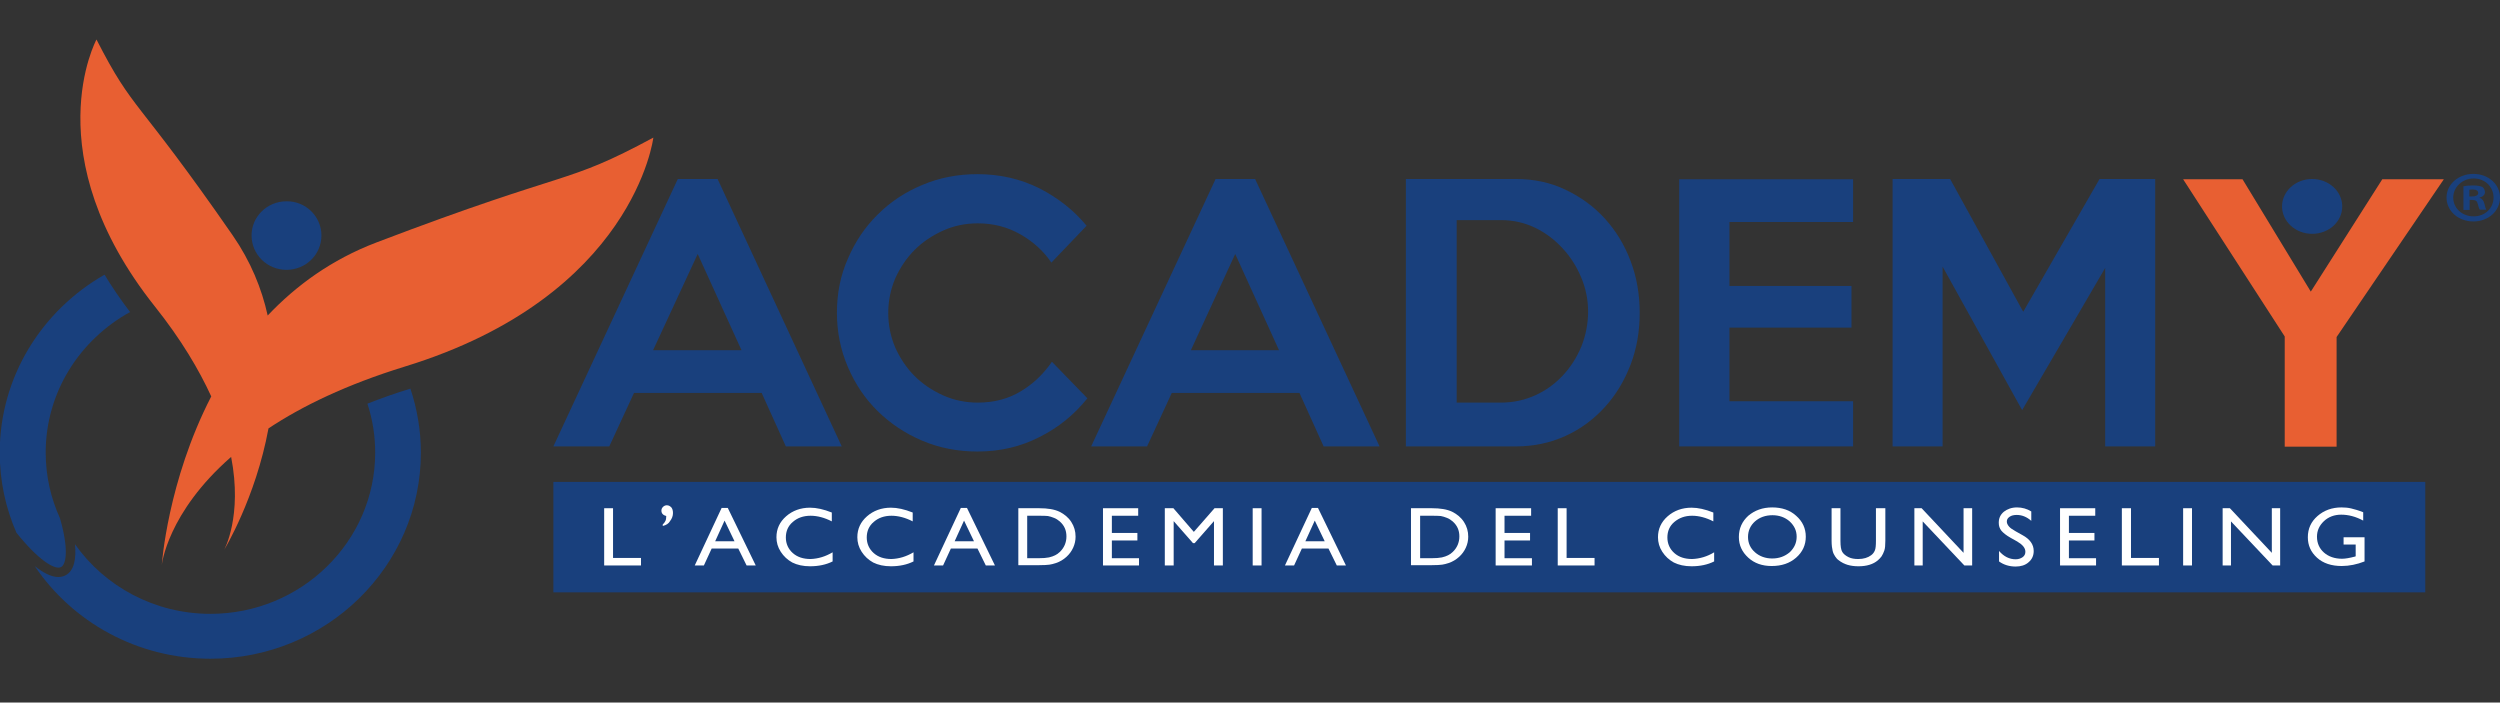<?xml version="1.0" encoding="UTF-8"?> <svg xmlns="http://www.w3.org/2000/svg" xmlns:xlink="http://www.w3.org/1999/xlink" version="1.1" id="Livello_1" x="0px" y="0px" viewBox="0 0 930.2 261.4" style="enable-background:new 0 0 930.2 261.4;" xml:space="preserve"><rect x="0" y="0" width="930.2" height="261.4" fill="#333333" stroke="none"/> <style type="text/css"> .st0{fill:#19407D;} .st1{fill:#E85F32;} .st2{fill:#FFFFFF;} </style> <g> <path class="st0" d="M313.2,166.1h-20.8l-9-19.9h-47.5l-9.2,19.9h-20.8l46.3-99.5h14.8L313.2,166.1z M275.9,130.3l-16.3-35.8 L243,130.3H275.9z"></path> <path class="st0" d="M404.6,148.2c-4.9,6.1-10.8,10.9-17.8,14.4c-7,3.6-14.7,5.4-23.1,5.4c-7.3,0-14.1-1.3-20.5-4 c-6.4-2.7-11.9-6.4-16.6-11c-4.7-4.6-8.4-10.1-11.1-16.4c-2.7-6.3-4.1-13-4.1-20.2c0-7.2,1.3-13.9,4.1-20.2 c2.7-6.3,6.4-11.8,11.1-16.4c4.7-4.7,10.3-8.4,16.6-11c6.4-2.7,13.2-4,20.5-4c8.4,0,16.1,1.8,23.1,5.3c7,3.6,12.8,8.2,17.5,13.9 l-13.1,13.7c-3-4.4-6.9-7.9-11.7-10.6c-4.8-2.7-10-4-15.7-4c-4.6,0-8.9,0.9-12.9,2.7c-4,1.8-7.6,4.2-10.6,7.2 c-3,3-5.4,6.6-7.2,10.6c-1.7,4-2.6,8.3-2.6,12.9c0,4.5,0.9,8.8,2.6,12.8c1.8,4,4.2,7.6,7.2,10.6c3,3,6.6,5.4,10.6,7.2 c4,1.8,8.4,2.7,12.9,2.7c6,0,11.4-1.4,16-4.2c4.7-2.8,8.5-6.5,11.6-11L404.6,148.2z"></path> <path class="st0" d="M513.3,166.1h-20.8l-9-19.9h-47.5l-9.2,19.9h-20.8l46.3-99.5H467L513.3,166.1z M475.9,130.3l-16.3-35.8 l-16.5,35.8H475.9z"></path> <path class="st0" d="M610.1,116.4c0,6.9-1.1,13.3-3.4,19.3c-2.3,6-5.5,11.3-9.6,15.8c-4.1,4.5-8.9,8.1-14.6,10.7 c-5.7,2.6-11.9,3.9-18.5,3.9h-40.9V66.6H564c6.7,0,12.9,1.3,18.5,4c5.7,2.7,10.5,6.2,14.6,10.7c4.1,4.5,7.3,9.7,9.6,15.8 C609,103.1,610.1,109.6,610.1,116.4 M590.9,115.9c0-4.2-0.8-8.4-2.5-12.5c-1.7-4.1-4-7.8-6.9-10.9c-2.9-3.2-6.3-5.8-10.2-7.7 c-3.9-1.9-8.2-2.9-12.7-2.9H542v67.9h16.5c4.5,0,8.7-0.9,12.7-2.7c4-1.8,7.4-4.3,10.3-7.4c2.9-3.1,5.2-6.7,6.9-10.8 C590.1,124.6,590.9,120.3,590.9,115.9"></path> <polygon class="st0" points="689.5,166.1 624.8,166.1 624.8,66.7 689.5,66.7 689.5,82.6 643.5,82.6 643.5,106.4 688.9,106.4 688.9,121.9 643.5,121.9 643.5,149.3 689.5,149.3 "></polygon> <polygon class="st0" points="801.9,166.1 783.3,166.1 783.3,99.7 752.4,152.6 722.8,99.2 722.8,166.1 704.2,166.1 704.2,66.6 725.6,66.6 752.8,116 781.2,66.6 801.9,66.6 "></polygon> <polygon class="st1" points="909.3,66.7 869.4,125.4 869.4,166.2 850.1,166.2 850.1,125.2 812.3,66.7 834.4,66.7 859.8,108.5 886.4,66.7 "></polygon> <path class="st0" d="M871.5,76.8c0,5.7-5,10.2-11.2,10.2c-6.2,0-11.2-4.6-11.2-10.2c0-5.6,5-10.2,11.2-10.2 C866.5,66.6,871.5,71.2,871.5,76.8"></path> <path class="st0" d="M119.6,87.6c0,7.1-5.8,12.8-13,12.8c-7.2,0-13-5.7-13-12.8c0-7,5.8-12.7,13-12.7 C113.8,74.8,119.6,80.6,119.6,87.6"></path> <path class="st1" d="M140.1,90.2c-16.8,6.4-30,16.1-40.5,27.2c-2.2-10-6.3-20.1-13-29.8C50.3,35.2,49.9,42.1,35.9,14.7 c0,0-23.2,42.8,21.7,99.3c9.8,12.3,16.4,23.5,21,33.5c-16.3,31.6-18.4,62.7-18.4,62.7S62.2,190.8,86,170 c4.3,22.1-2.6,34.6-2.6,34.6s11.7-19.2,16.5-45.2c12.5-8.3,29-16.3,50.7-23c85.4-26.2,92.5-85.2,92.5-85.2 C209.5,69.3,213.9,62.1,140.1,90.2"></path> <path class="st0" d="M152.7,144.6c-5.6,1.7-10.9,3.6-16,5.6c1.9,5.7,2.9,11.9,2.9,18.2c0,33.1-27.5,60-61.3,60 c-20.8,0-39.3-10.2-50.4-25.9c0.5,5.2-0.2,9.9-3.6,11.6c-0.8,0.4-1.7,0.6-2.6,0.6c-2.7,0-5.8-1.7-8.8-4.1 c14,20.8,38.1,34.5,65.4,34.5c43.2,0,78.3-34.4,78.3-76.7C156.6,160.1,155.2,152.1,152.7,144.6"></path> <path class="st0" d="M22.7,211c2.1-1.1,2.8-7.2-0.4-18.2c-3.4-7.5-5.3-15.7-5.3-24.4c0-22.5,12.7-42,31.4-52.3 c-3.6-4.7-6.7-9.3-9.5-13.9c-23.3,13.3-39,38-39,66.2c0,10.6,2.2,20.6,6.2,29.8C14,208.1,20.3,212.2,22.7,211"></path> <path class="st0" d="M930.2,73.5c0,5-4.3,8.9-9.9,8.9c-5.6,0-10-3.9-10-8.9c0-4.9,4.4-8.8,10-8.8C925.9,64.7,930.2,68.6,930.2,73.5 M912.8,73.5c0,3.9,3.2,7,7.6,7c4.3,0,7.4-3.1,7.4-7c0-3.9-3.1-7.1-7.4-7.1S912.8,69.7,912.8,73.5 M918.8,78.1h-2.2v-8.8 c0.9-0.2,2.1-0.3,3.7-0.3c1.8,0,2.7,0.3,3.4,0.6c0.5,0.4,0.9,1.1,0.9,1.9c0,1-0.8,1.7-2,2v0.1c0.9,0.3,1.5,1,1.8,2.2 c0.3,1.3,0.5,1.9,0.7,2.2h-2.4c-0.3-0.3-0.5-1.1-0.8-2.2c-0.2-1-0.8-1.4-2-1.4h-1V78.1z M918.8,73.1h1.1c1.2,0,2.2-0.4,2.2-1.3 c0-0.8-0.7-1.3-2.1-1.3c-0.6,0-1,0.1-1.2,0.1V73.1z"></path> <rect x="205.9" y="179.3" class="st0" width="696.5" height="41.1"></rect> <polygon class="st2" points="224.8,189.1 228.1,189.1 228.1,207.6 238.5,207.6 238.5,210.4 224.8,210.4 "></polygon> <path class="st2" d="M246.6,195.7v-0.6c0.5-0.4,0.8-0.9,1-1.3c0.2-0.4,0.3-1,0.3-1.8c-1.2-0.3-1.8-1-1.8-2c0-0.6,0.2-1,0.6-1.4 c0.4-0.4,0.9-0.6,1.4-0.6c0.7,0,1.2,0.3,1.7,0.8c0.4,0.5,0.6,1.2,0.6,2.1c0,1.1-0.4,2.1-1.1,3C248.8,194.8,247.9,195.4,246.6,195.7 "></path> <path class="st2" d="M273.3,201.4l-3.7-7.7l-3.5,7.7H273.3z M268.5,189h2.3l10.4,21.4h-3.4l-3.1-6.3h-9.9l-2.9,6.3h-3.4L268.5,189z "></path> <path class="st2" d="M309.8,205.5v3.4c-2.4,1.2-5.2,1.8-8.4,1.8c-2.6,0-4.8-0.5-6.6-1.4c-1.8-1-3.2-2.3-4.3-4 c-1.1-1.7-1.6-3.5-1.6-5.4c0-3.1,1.2-5.7,3.6-7.8c2.4-2.1,5.4-3.2,8.9-3.2c2.4,0,5.1,0.6,8.1,1.8v3.3c-2.7-1.4-5.4-2.1-7.9-2.1 c-2.7,0-4.9,0.8-6.6,2.3c-1.8,1.5-2.6,3.5-2.6,5.8c0,2.3,0.9,4.3,2.6,5.8c1.7,1.5,3.9,2.2,6.6,2.2 C304.4,207.9,307.1,207.1,309.8,205.5"></path> <path class="st2" d="M339.9,205.5v3.4c-2.4,1.2-5.2,1.8-8.4,1.8c-2.6,0-4.8-0.5-6.6-1.4c-1.8-1-3.2-2.3-4.3-4 c-1.1-1.7-1.6-3.5-1.6-5.4c0-3.1,1.2-5.7,3.6-7.8c2.4-2.1,5.4-3.2,8.9-3.2c2.4,0,5.1,0.6,8.1,1.8v3.3c-2.7-1.4-5.4-2.1-7.9-2.1 c-2.7,0-4.9,0.8-6.6,2.3c-1.8,1.5-2.6,3.5-2.6,5.8c0,2.3,0.9,4.3,2.6,5.8c1.7,1.5,3.9,2.2,6.6,2.2 C334.5,207.9,337.2,207.1,339.9,205.5"></path> <path class="st2" d="M362.4,201.4l-3.7-7.7l-3.5,7.7H362.4z M357.5,189h2.3l10.4,21.4h-3.4l-3.1-6.3h-9.9l-2.9,6.3h-3.4L357.5,189z "></path> <path class="st2" d="M386.3,191.9h-4.1v15.8h4.2c1.7,0,2.9-0.1,3.9-0.3c0.9-0.2,1.7-0.5,2.3-0.8c0.6-0.3,1.2-0.7,1.7-1.2 c1.6-1.5,2.5-3.5,2.5-5.8c0-2.3-0.8-4.1-2.5-5.6c-0.6-0.5-1.3-1-2.1-1.3c-0.8-0.3-1.6-0.6-2.3-0.7 C389.1,191.9,387.9,191.9,386.3,191.9 M378.9,210.4v-21.3h7.8c3.1,0,5.6,0.4,7.5,1.3c1.8,0.9,3.3,2.1,4.4,3.8 c1.1,1.7,1.6,3.5,1.6,5.5c0,1.4-0.3,2.8-0.9,4.1c-0.6,1.3-1.4,2.4-2.5,3.4c-1.1,1-2.4,1.8-3.9,2.3c-0.9,0.3-1.7,0.5-2.4,0.6 c-0.7,0.1-2.1,0.2-4.2,0.2H378.9z"></path> <polygon class="st2" points="410.4,189.1 423.5,189.1 423.5,191.9 413.7,191.9 413.7,198.3 423.2,198.3 423.2,201.1 413.7,201.1 413.7,207.7 423.8,207.7 423.8,210.4 410.4,210.4 "></polygon> <polygon class="st2" points="451.9,189.1 455,189.1 455,210.4 451.7,210.4 451.7,193.9 444.5,202.1 443.9,202.1 436.7,193.9 436.7,210.4 433.4,210.4 433.4,189.1 436.6,189.1 444.2,197.9 "></polygon> <rect x="466.1" y="189.1" class="st2" width="3.3" height="21.3"></rect> <path class="st2" d="M492.9,201.4l-3.7-7.7l-3.5,7.7H492.9z M488.1,189h2.3l10.4,21.4h-3.4l-3.1-6.3h-9.9l-2.9,6.3h-3.4L488.1,189z "></path> <path class="st2" d="M532.5,191.9h-4.1v15.8h4.2c1.7,0,2.9-0.1,3.9-0.3c0.9-0.2,1.7-0.5,2.3-0.8c0.6-0.3,1.2-0.7,1.7-1.2 c1.6-1.5,2.5-3.5,2.5-5.8c0-2.3-0.8-4.1-2.5-5.6c-0.6-0.5-1.3-1-2.1-1.3c-0.8-0.3-1.6-0.6-2.3-0.7 C535.2,191.9,534,191.9,532.5,191.9 M525,210.4v-21.3h7.8c3.1,0,5.6,0.4,7.5,1.3c1.8,0.9,3.3,2.1,4.4,3.8c1.1,1.7,1.6,3.5,1.6,5.5 c0,1.4-0.3,2.8-0.9,4.1c-0.6,1.3-1.4,2.4-2.5,3.4c-1.1,1-2.4,1.8-3.9,2.3c-0.9,0.3-1.7,0.5-2.4,0.6c-0.7,0.1-2.1,0.2-4.2,0.2H525z"></path> <polygon class="st2" points="556.5,189.1 569.7,189.1 569.7,191.9 559.8,191.9 559.8,198.3 569.3,198.3 569.3,201.1 559.8,201.1 559.8,207.7 570,207.7 570,210.4 556.5,210.4 "></polygon> <polygon class="st2" points="579.6,189.1 582.9,189.1 582.9,207.6 593.3,207.6 593.3,210.4 579.6,210.4 "></polygon> <path class="st2" d="M637.8,205.5v3.4c-2.4,1.2-5.2,1.8-8.4,1.8c-2.6,0-4.8-0.5-6.6-1.4c-1.8-1-3.2-2.3-4.3-4 c-1.1-1.7-1.6-3.5-1.6-5.4c0-3.1,1.2-5.7,3.6-7.8c2.4-2.1,5.4-3.2,8.9-3.2c2.4,0,5.1,0.6,8.1,1.8v3.3c-2.7-1.4-5.4-2.1-7.9-2.1 c-2.7,0-4.8,0.8-6.6,2.3s-2.6,3.5-2.6,5.8c0,2.3,0.9,4.3,2.6,5.8c1.7,1.5,3.9,2.2,6.6,2.2C632.4,207.9,635.2,207.1,637.8,205.5"></path> <path class="st2" d="M659.5,191.7c-2.6,0-4.8,0.8-6.5,2.3c-1.7,1.5-2.6,3.5-2.6,5.8c0,2.3,0.9,4.2,2.6,5.7c1.7,1.5,3.9,2.3,6.4,2.3 c2.6,0,4.7-0.8,6.5-2.3c1.7-1.6,2.6-3.5,2.6-5.8c0-2.3-0.9-4.1-2.6-5.7C664.2,192.5,662,191.7,659.5,191.7 M659.4,188.8 c3.6,0,6.6,1,8.9,3.1c2.4,2.1,3.6,4.7,3.6,7.8c0,3.1-1.2,5.7-3.6,7.8c-2.4,2.1-5.4,3.1-9.1,3.1c-3.5,0-6.4-1-8.7-3.1 c-2.3-2.1-3.5-4.6-3.5-7.7c0-3.2,1.2-5.8,3.5-7.9C652.9,189.9,655.8,188.8,659.4,188.8"></path> <path class="st2" d="M698.2,189.1h3.3v12.1c0,1.6-0.1,2.9-0.4,3.7c-0.3,0.8-0.6,1.5-1,2.1c-0.4,0.5-0.8,1-1.4,1.5 c-1.8,1.5-4.2,2.2-7.2,2.2c-3,0-5.4-0.7-7.3-2.2c-0.6-0.4-1-0.9-1.4-1.5c-0.4-0.6-0.7-1.2-0.9-2c-0.2-0.8-0.4-2.1-0.4-3.8v-12.1 h3.3v12.1c0,2,0.2,3.4,0.7,4.2c0.5,0.8,1.3,1.4,2.3,1.9c1,0.5,2.2,0.7,3.6,0.7c2,0,3.6-0.5,4.8-1.4c0.7-0.5,1.1-1.1,1.4-1.8 c0.3-0.7,0.4-1.9,0.4-3.6V189.1z"></path> <polygon class="st2" points="730.6,189.1 733.8,189.1 733.8,210.4 730.9,210.4 715.4,194 715.4,210.4 712.3,210.4 712.3,189.1 715,189.1 730.6,205.7 "></polygon> <path class="st2" d="M750.6,201.5l-2.5-1.4c-1.6-0.9-2.7-1.8-3.4-2.6c-0.7-0.9-1-1.8-1-3c0-1.7,0.6-3,1.9-4.1 c1.3-1,2.9-1.6,4.9-1.6c1.9,0,3.7,0.5,5.3,1.5v3.5c-1.7-1.5-3.5-2.2-5.4-2.2c-1.1,0-2,0.2-2.7,0.7c-0.7,0.5-1,1-1,1.8 c0,0.6,0.3,1.2,0.8,1.8c0.5,0.6,1.3,1.1,2.5,1.8l2.5,1.4c2.8,1.5,4.2,3.5,4.2,5.9c0,1.7-0.6,3.1-1.9,4.2c-1.2,1.1-2.9,1.6-4.8,1.6 c-2.3,0-4.4-0.6-6.2-1.9v-3.9c1.8,2.1,3.9,3.1,6.2,3.1c1,0,1.9-0.3,2.6-0.8c0.7-0.5,1-1.2,1-2C753.6,203.9,752.6,202.7,750.6,201.5 "></path> <polygon class="st2" points="766.5,189.1 779.6,189.1 779.6,191.9 769.8,191.9 769.8,198.3 779.3,198.3 779.3,201.1 769.8,201.1 769.8,207.7 779.9,207.7 779.9,210.4 766.5,210.4 "></polygon> <polygon class="st2" points="789.5,189.1 792.9,189.1 792.9,207.6 803.3,207.6 803.3,210.4 789.5,210.4 "></polygon> <rect x="812.3" y="189.1" class="st2" width="3.3" height="21.3"></rect> <polygon class="st2" points="845.3,189.1 848.4,189.1 848.4,210.4 845.6,210.4 830.1,194 830.1,210.4 827,210.4 827,189.1 829.7,189.1 845.3,205.7 "></polygon> <path class="st2" d="M872,199.9h7.8v9c-2.8,1.1-5.7,1.7-8.5,1.7c-3.8,0-6.9-1-9.2-3.1c-2.3-2.1-3.4-4.6-3.4-7.6 c0-3.2,1.2-5.8,3.6-7.9c2.4-2.1,5.4-3.2,8.9-3.2c1.3,0,2.5,0.1,3.7,0.4c1.2,0.3,2.7,0.7,4.4,1.4v3.1c-2.8-1.5-5.5-2.2-8.2-2.2 c-2.5,0-4.7,0.8-6.4,2.4c-1.7,1.6-2.6,3.5-2.6,5.8c0,2.4,0.9,4.4,2.6,5.9c1.7,1.5,4,2.3,6.7,2.3c1.3,0,2.9-0.3,4.8-0.8l0.3-0.1 v-4.4H872V199.9z"></path> </g> </svg> 